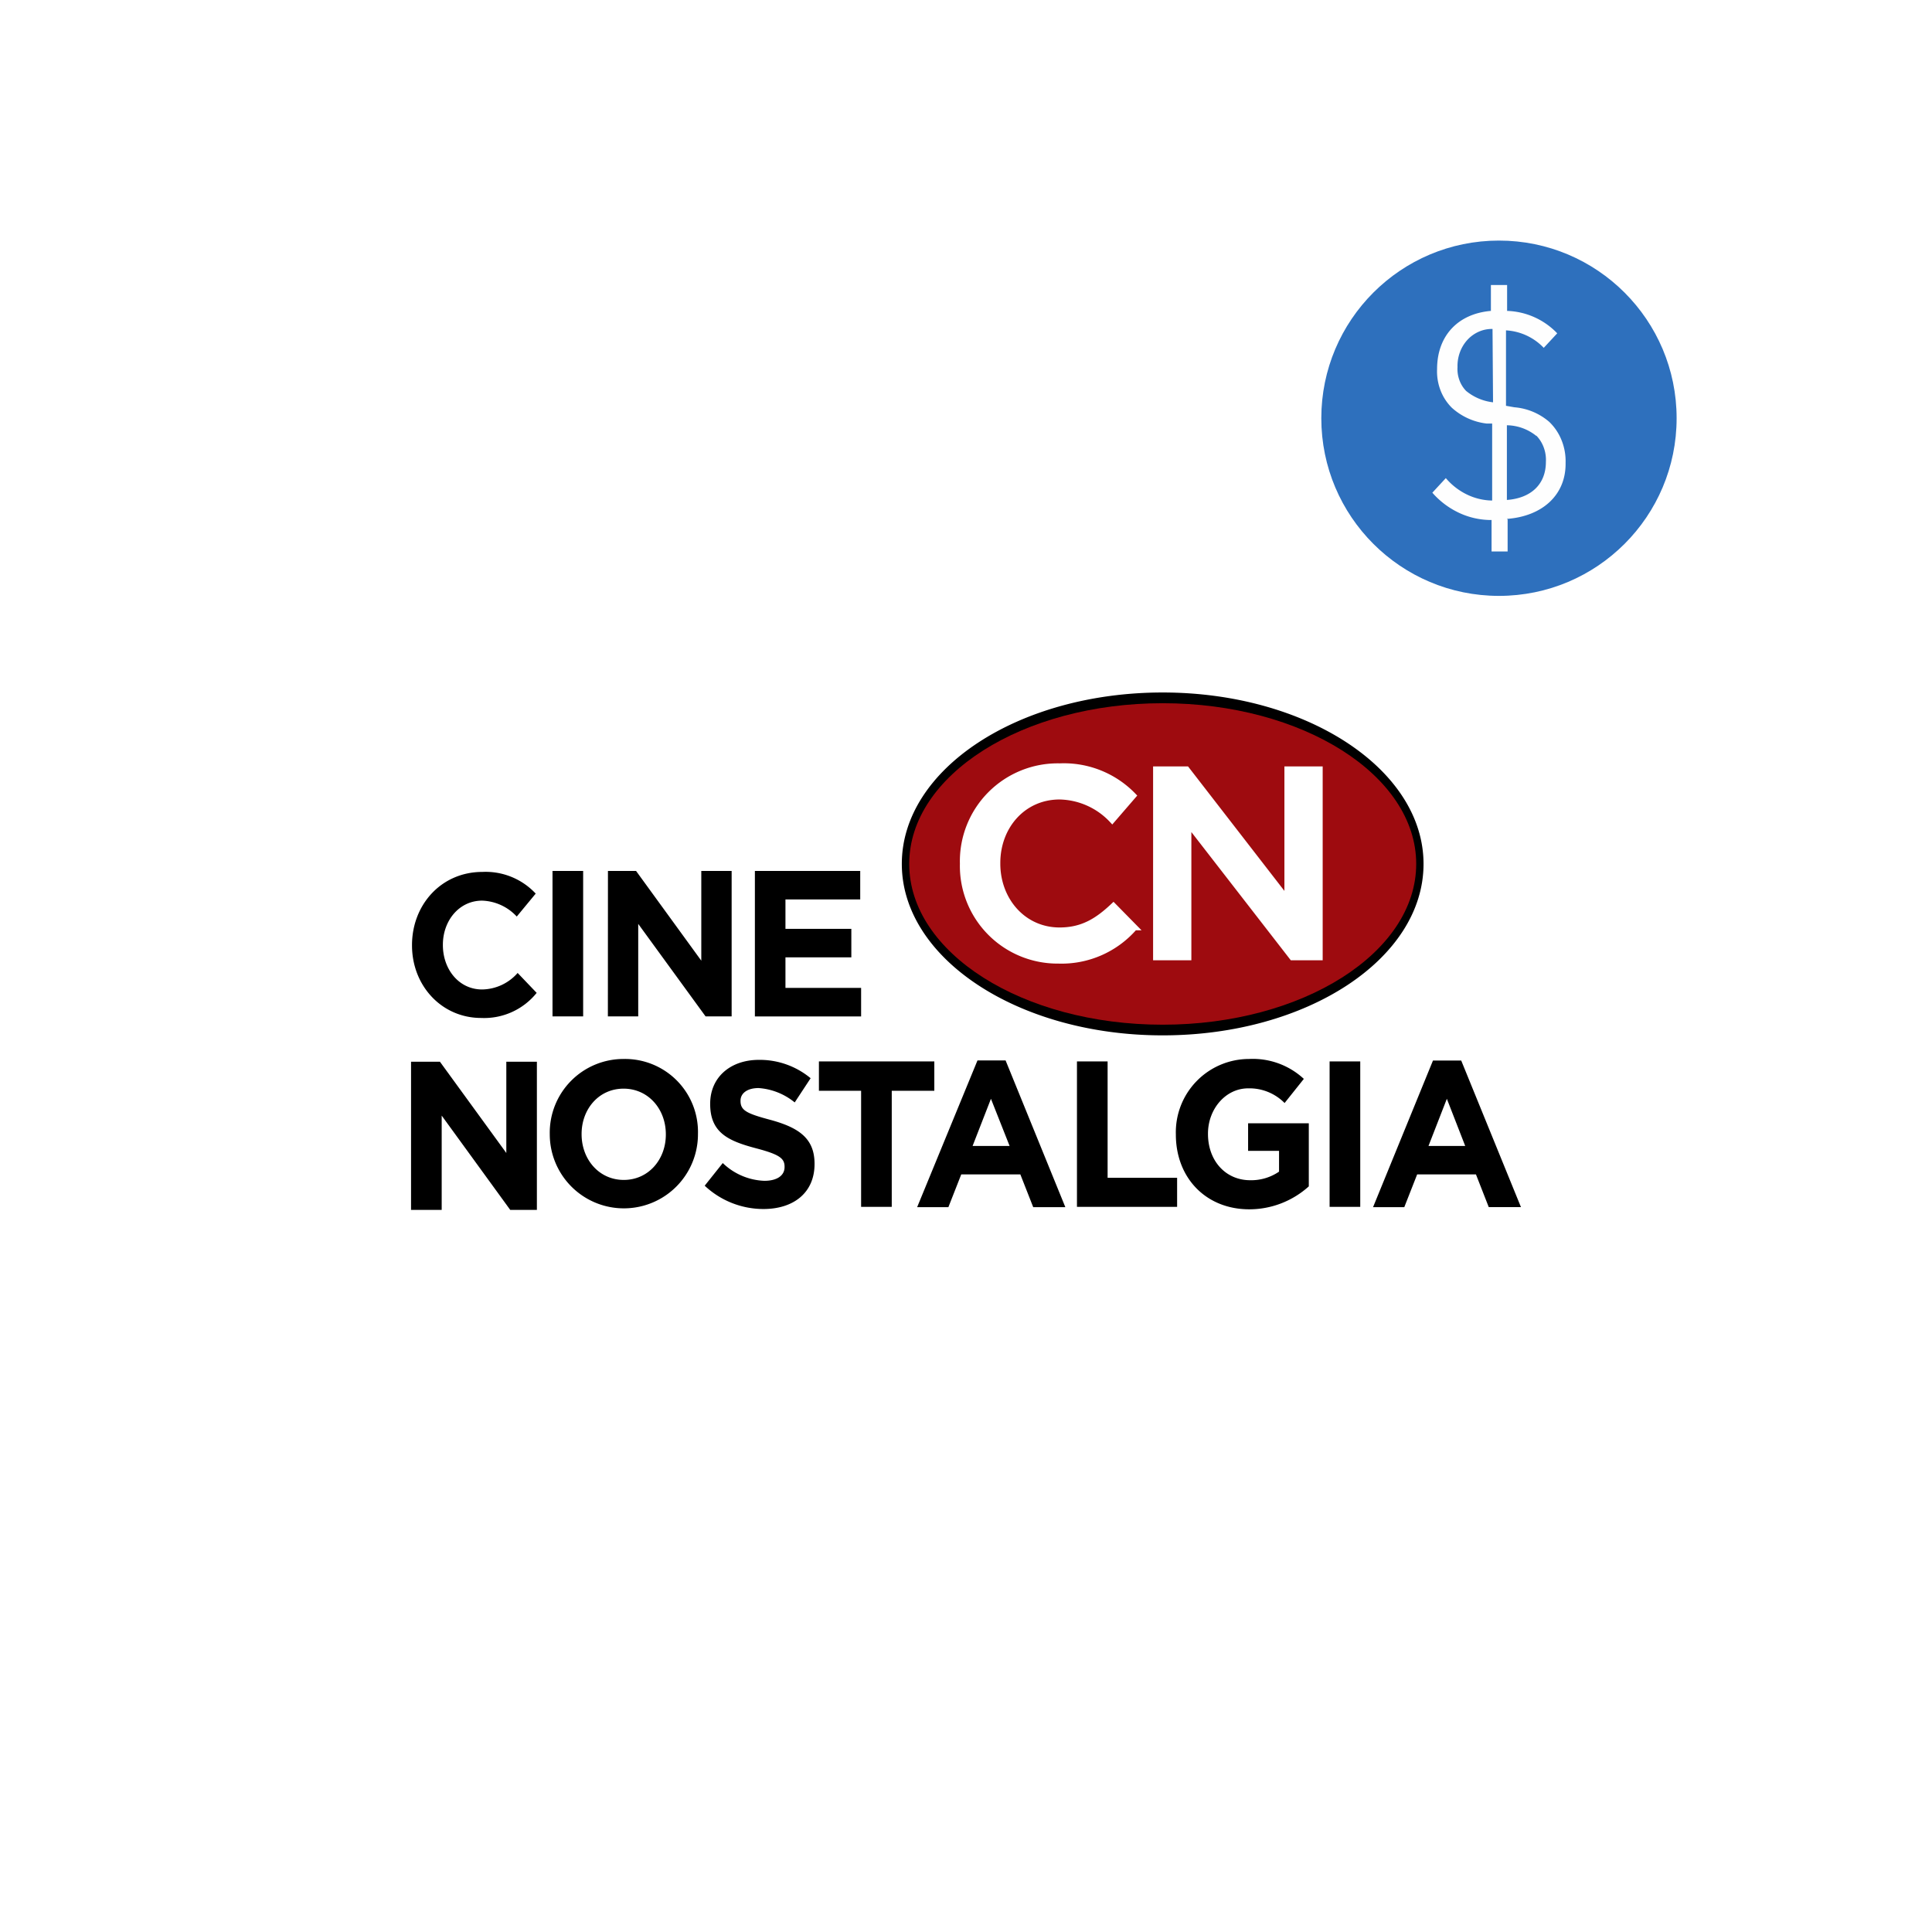 <svg xmlns="http://www.w3.org/2000/svg" viewBox="0 0 261 261"><defs><filter id="a" x="0" y="0" width="261" height="261" filterUnits="userSpaceOnUse"><feOffset dy="2"/><feGaussianBlur stdDeviation="7.5" result="blur"/><feFlood flood-opacity=".1"/><feComposite operator="in" in2="blur"/><feComposite in="SourceGraphic"/></filter></defs><g data-name="Group 24861"><g data-name="Group 115"><g filter="url(#a)"><circle data-name="Ellipse 34" cx="108" cy="108" r="108" transform="translate(22.5 20.5)" fill="#fff"/></g><path data-name="Path 46" d="M55.66 127.71v-.04c0-5.42 3.93-9.88 9.51-9.88a9.25 9.25 0 0 1 7.2 2.93l-2.56 3.1a6.67 6.67 0 0 0-4.68-2.15c-3.1 0-5.3 2.7-5.3 5.96v.04c0 3.27 2.16 6 5.3 6a6.5 6.5 0 0 0 4.8-2.23l2.57 2.69a9.1 9.1 0 0 1-7.49 3.39c-5.34 0-9.35-4.35-9.35-9.8Zm18.98-10.05h4.14v19.65h-4.14Zm7.49 0h3.8l8.81 12.12v-12.12h4.1v19.65h-3.52l-9.1-12.5v12.5h-4.1Zm19.9 0h14.18v3.85h-10.1v3.97h8.9v3.85h-8.9v4.13h10.22v3.85h-14.35v-19.65Zm-27.76 35.62v-.05a9.96 9.96 0 0 1 10.05-10.17 9.85 9.85 0 0 1 9.97 10.09v.04a10.01 10.01 0 1 1-20.02.08Zm15.68 0v-.05c0-3.39-2.36-6.16-5.71-6.16s-5.67 2.77-5.67 6.12v.04c0 3.4 2.36 6.17 5.7 6.17s5.68-2.77 5.68-6.12Zm5.25 6.9 2.44-3.06a8.54 8.54 0 0 0 5.62 2.4c1.7 0 2.73-.7 2.73-1.86v-.04c0-1.12-.66-1.65-3.8-2.48-3.8-1-6.25-2.11-6.25-6v-.04c0-3.56 2.73-5.92 6.58-5.92a10.75 10.75 0 0 1 6.99 2.48l-2.15 3.27a8.65 8.65 0 0 0-4.88-1.94c-1.58 0-2.44.74-2.44 1.7v.04c0 1.28.82 1.7 4.05 2.56 3.8 1.04 5.95 2.48 5.95 5.92v.04c0 3.89-2.85 6.08-6.9 6.08a11.59 11.59 0 0 1-7.94-3.15Zm21.13-12.82h-5.7v-3.97h15.59v3.97h-5.75v15.68h-4.14Zm15.72-4.1h3.8l8.07 19.82h-4.34l-1.74-4.43h-7.98l-1.74 4.43h-4.22l8.15-19.82Zm4.34 11.55-2.52-6.37-2.48 6.37Zm9.1-11.42h4.14v15.72h9.39v3.93h-13.53Zm13.36 9.88v-.04a9.9 9.9 0 0 1 9.89-10.17 10.14 10.14 0 0 1 7.4 2.69l-2.6 3.26a6.67 6.67 0 0 0-4.93-1.98c-3.02 0-5.42 2.77-5.42 6.12v.04c0 3.6 2.36 6.25 5.71 6.25a6.65 6.65 0 0 0 3.89-1.16v-2.81h-4.18v-3.72h8.2v8.52a12 12 0 0 1-8.03 3.1c-5.88 0-9.93-4.26-9.93-10.1Zm20.77-9.88h4.14v19.65h-4.14Zm13.98-.12h3.8l8.07 19.8h-4.35l-1.73-4.42h-7.94l-1.74 4.43h-4.22l8.1-19.82Zm4.34 11.54-2.48-6.37-2.48 6.37Zm-5.63-38.1c0 12.82-15.75 23.16-35.24 23.16s-35.24-10.38-35.24-23.16c0-12.82 15.76-23.16 35.24-23.16 19.44 0 35.24 10.38 35.24 23.16Z"/><path data-name="Path 47" d="M191.32 116.71c0 12-15.34 21.72-34.25 21.72-18.94 0-34.24-9.72-34.24-21.72S138.17 95 157.07 95s34.25 9.72 34.25 21.71Z" fill="#9e0b0f"/><path data-name="Path 48" d="M130.07 116.71v-.08a12.83 12.83 0 0 1 13.1-13.11 13.04 13.04 0 0 1 9.93 3.97l-2.85 3.3a9.98 9.98 0 0 0-7.11-3.18c-4.88 0-8.4 3.97-8.4 8.98v.08c0 4.96 3.51 9.02 8.4 9.02 3.1 0 5.13-1.28 7.28-3.31l2.85 2.9a13.05 13.05 0 0 1-10.3 4.5 12.8 12.8 0 0 1-12.9-13.06Zm26.1-12.78h4.13l13.61 17.58v-17.58h4.38v25.4h-3.72l-14.02-18.08v18.08h-4.38Z" fill="#fff" stroke="#fff" stroke-width=".79"/><path data-name="Path 49" d="M55.53 143.43h3.9l8.97 12.33v-12.33h4.13v20.02h-3.6l-9.26-12.74v12.74h-4.14Z"/></g><g data-name="Indicator/Add-on/16p" transform="translate(178.5 32.5)"><circle data-name="Ellipse 2" cx="24" cy="24" r="24" fill="#2e70bd"/><path d="M25.17 37.67V42H23v-4.25a10.22 10.22 0 0 1-4.35-.95A10.95 10.95 0 0 1 15 34.06l1.82-1.97a8.72 8.72 0 0 0 2.84 2.21 8.12 8.12 0 0 0 3.42.82v-10.4h-.73a8.46 8.46 0 0 1-4.71-2.13 6.67 6.67 0 0 1-1.54-2.37 7.12 7.12 0 0 1-.46-2.86c0-4.44 2.76-7.47 7.27-7.86V6h2.19v3.5a9.8 9.8 0 0 1 6.77 3.03l-1.82 1.96a7.64 7.64 0 0 0-5.1-2.36v10.19l1.13.2a8.23 8.23 0 0 1 4.7 1.96 7.04 7.04 0 0 1 1.68 2.5 7.54 7.54 0 0 1 .54 3.05c.07 4.26-3.06 7.21-7.93 7.57Zm-2.04-25.73a4.32 4.32 0 0 0-1.83.36 4.61 4.61 0 0 0-1.56 1.11 5.05 5.05 0 0 0-1.02 1.69 5.36 5.36 0 0 0-.32 1.99 4.35 4.35 0 0 0 .25 1.75 4.08 4.08 0 0 0 .91 1.47 6.98 6.98 0 0 0 3.64 1.54Zm5.94 14.47a6.46 6.46 0 0 0-4-1.46v10.09c3.27-.24 5.27-2.12 5.27-5.15a4.85 4.85 0 0 0-.29-1.94 4.55 4.55 0 0 0-1.02-1.62Z" fill="#fefefe"/></g></g></svg>